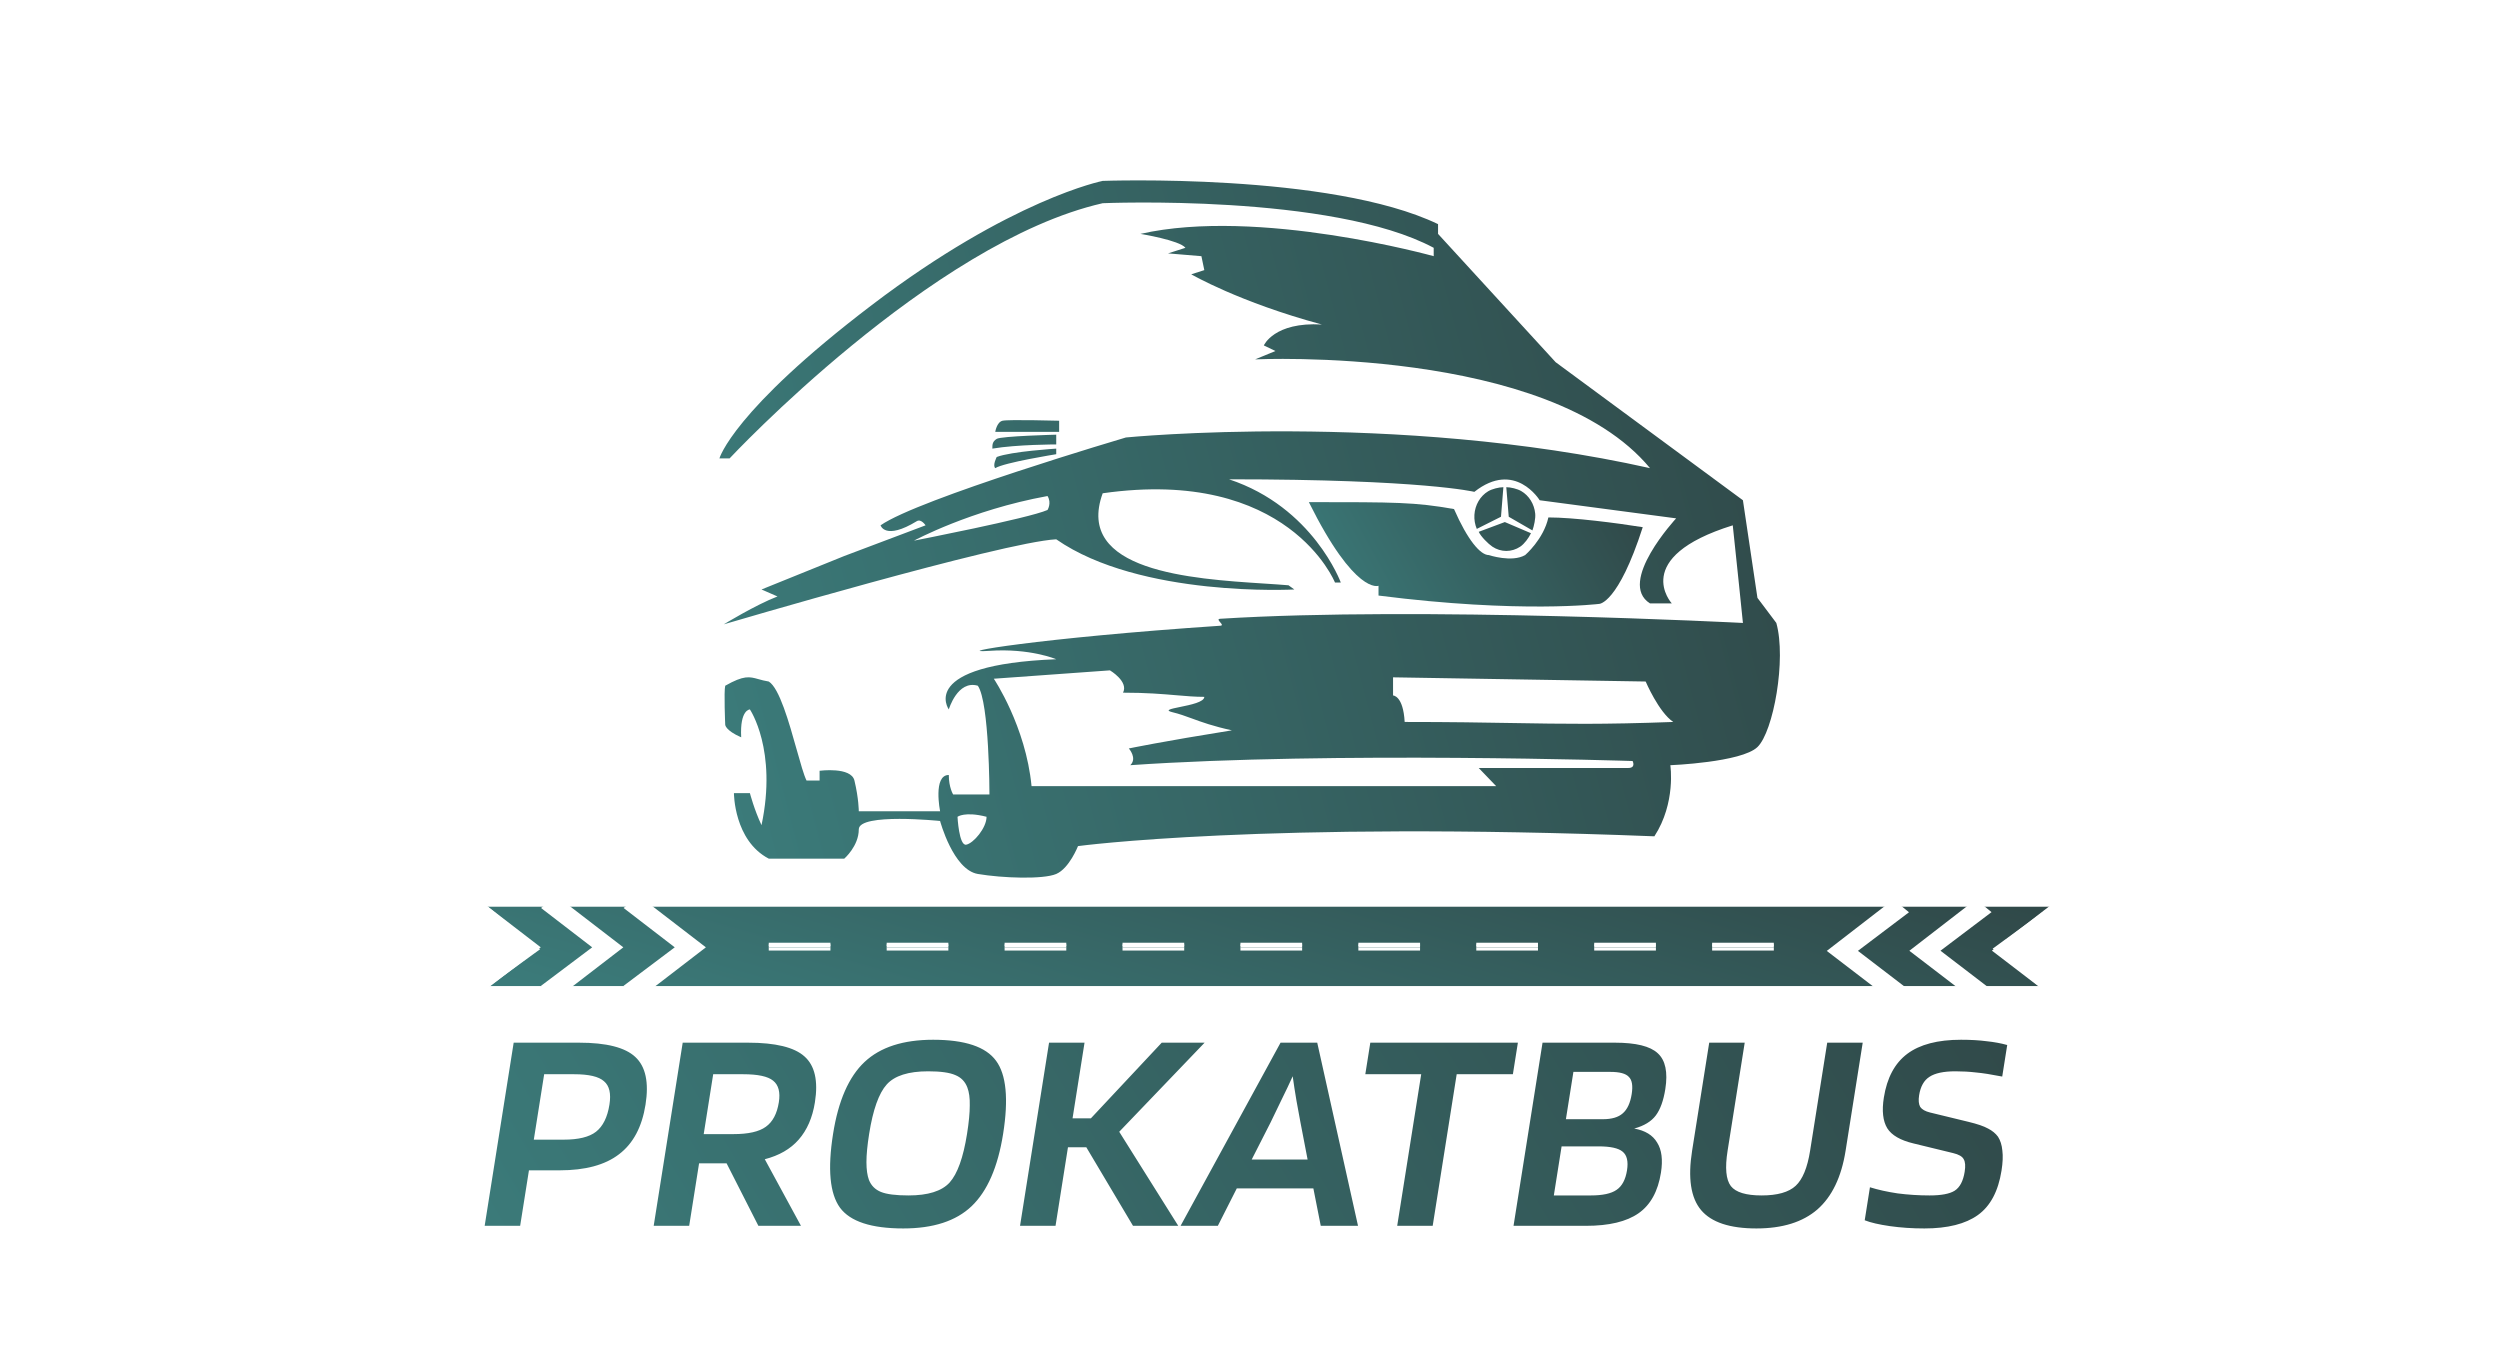 <svg xmlns="http://www.w3.org/2000/svg" width="2550" height="1373" viewBox="0 0 2550 1373" fill="none"><rect width="2550" height="1373" fill="white"></rect><path d="M1335.02 512.164C1423.88 512.207 1443 512.164 1483.1 519.243C1497 551 1510 566.184 1518.64 566.184C1518.64 566.184 1542 574 1555.66 566.184C1555.66 566.184 1574.5 550 1579.35 527.778C1605 527.778 1648.95 533.467 1675.6 537.735C1650.43 615.969 1631.18 615.969 1631.18 615.969C1631.18 615.969 1551.22 625.96 1406.09 607.468V597.477C1406.09 597.477 1382.41 607.468 1335.02 512.164Z" fill="url(#paint0_linear_504_2404)"></path><path d="M539.527 1193.73L530.561 1250.34H494.362L523.95 1063.53H590.615C618.569 1063.53 637.707 1068.4 648.031 1078.13C658.555 1087.86 662.024 1104.05 658.438 1126.69C654.82 1149.54 645.811 1166.42 631.412 1177.34C617.213 1188.27 597.042 1193.73 570.899 1193.73H539.527ZM621.636 1126.69C623.429 1115.37 621.571 1107.43 616.06 1102.86C610.782 1098.09 600.602 1095.71 585.519 1095.71H555.052L544.481 1162.45H574.949C590.031 1162.45 601.014 1159.77 607.896 1154.4C615.011 1148.84 619.591 1139.61 621.636 1126.69ZM713.062 1186.58L702.963 1250.34H666.765L696.352 1063.53H763.018C790.971 1063.53 810.141 1068.2 820.527 1077.53C831.115 1086.87 834.679 1102.46 831.218 1124.31C828.733 1140 823.2 1152.71 814.62 1162.45C806.272 1171.98 794.761 1178.64 780.086 1182.41L816.988 1250.34H773.55L741.115 1186.58H713.062ZM794.416 1124.31C796.052 1113.98 794.099 1106.63 788.557 1102.26C783.216 1097.89 773.004 1095.71 757.921 1095.71H727.454L717.781 1156.79H748.248C763.33 1156.79 774.281 1154.3 781.101 1149.34C788.122 1144.37 792.56 1136.03 794.416 1124.31ZM1023.19 1156.49C1017.81 1190.45 1007.07 1215.08 990.974 1230.38C975.109 1245.47 951.893 1253.02 921.325 1253.02C888.746 1253.02 867.239 1245.97 856.803 1231.87C846.399 1217.57 844.044 1192.44 849.738 1156.49C855.086 1122.72 865.793 1098.29 881.859 1083.2C897.925 1068.1 921.241 1060.55 951.809 1060.55C984.187 1060.55 1005.58 1067.7 1015.98 1082C1026.42 1096.11 1028.82 1120.93 1023.19 1156.49ZM886.323 1203.56C888.629 1209.32 892.71 1213.4 898.566 1215.78C904.423 1218.16 913.787 1219.35 926.657 1219.35C946.566 1219.35 960.531 1214.98 968.552 1206.24C976.604 1197.31 982.549 1180.72 986.387 1156.49C988.243 1144.77 989.166 1135.14 989.155 1127.59C989.344 1120.04 988.51 1113.88 986.651 1109.12C984.377 1103.16 980.311 1098.99 974.455 1096.6C968.629 1094.02 959.382 1092.73 946.713 1092.73C926.602 1092.73 912.521 1097.2 904.469 1106.14C896.417 1115.07 890.441 1131.86 886.54 1156.49C884.683 1168.21 883.761 1177.84 883.772 1185.39C883.783 1192.94 884.634 1198.99 886.323 1203.56ZM1141.61 1154.4L1201.82 1250.34H1155.67L1108.03 1170.19H1089.33L1076.64 1250.34H1040.44L1070.03 1063.53H1106.22L1094 1140.7H1112.71L1184.96 1063.53H1228.7L1141.61 1154.4ZM1242.2 1250.34H1204.19L1306.17 1063.53H1343.58L1385.18 1250.34H1347.17L1339.64 1212.2H1261.51L1242.2 1250.34ZM1318.55 1097.79C1315.14 1105.34 1311.37 1113.29 1307.23 1121.63C1303.29 1129.97 1299.55 1137.72 1296.01 1144.87L1276.74 1182.71H1333.75L1326.47 1144.87C1325.27 1138.51 1323.92 1131.16 1322.42 1122.82C1320.96 1114.28 1319.67 1105.94 1318.55 1097.79ZM1548.24 1063.53L1543.14 1095.71H1485.83L1461.34 1250.34H1425.14L1449.63 1095.71H1392.62L1397.71 1063.53H1548.24ZM1694.17 1196.11C1691.15 1215.18 1683.53 1228.99 1671.32 1237.53C1659.11 1246.07 1641.23 1250.34 1617.71 1250.34H1543.8L1573.39 1063.53H1647.29C1668.61 1063.53 1683.13 1067.11 1690.84 1074.26C1698.76 1081.41 1701.35 1093.62 1698.61 1110.9C1696.76 1122.62 1693.53 1131.56 1688.94 1137.72C1684.34 1143.88 1677 1148.34 1666.9 1151.13C1678.05 1153.11 1685.84 1157.88 1690.28 1165.43C1694.95 1172.78 1696.24 1183.01 1694.17 1196.11ZM1664.33 1115.97C1665.68 1107.43 1664.7 1101.57 1661.38 1098.39C1658.29 1095.01 1652.03 1093.33 1642.57 1093.33H1604.87L1597.22 1141.59H1634.93C1643.98 1141.59 1650.73 1139.61 1655.18 1135.63C1659.83 1131.66 1662.88 1125.11 1664.33 1115.97ZM1659.55 1193.73C1661 1184.59 1659.49 1178.24 1655.03 1174.66C1650.77 1171.09 1642.61 1169.3 1630.54 1169.3H1592.83L1584.91 1219.35H1622.61C1634.68 1219.35 1643.42 1217.47 1648.85 1213.69C1654.47 1209.92 1658.04 1203.27 1659.55 1193.73ZM1846.3 1173.77L1863.76 1063.53H1899.96L1882.5 1173.77C1878.25 1200.58 1868.65 1220.55 1853.71 1233.66C1838.79 1246.57 1818.06 1253.02 1791.51 1253.02C1764.37 1253.02 1745.55 1246.76 1735.06 1234.25C1724.58 1221.74 1721.53 1201.58 1725.94 1173.77L1743.4 1063.53H1779.6L1762.14 1173.77C1759.37 1191.25 1760.48 1203.27 1765.48 1209.82C1770.5 1216.18 1780.96 1219.35 1796.85 1219.35C1812.94 1219.35 1824.52 1216.08 1831.59 1209.52C1838.66 1202.97 1843.56 1191.05 1846.3 1173.77ZM1992.2 1176.15L1951.82 1166.32C1938.45 1163.14 1929.51 1157.98 1925.02 1150.83C1920.55 1143.48 1919.39 1133.05 1921.52 1119.54C1924.73 1099.28 1932.72 1084.39 1945.5 1074.85C1958.27 1065.32 1976.52 1060.55 2000.25 1060.55C2010.1 1060.55 2018.77 1061.05 2026.26 1062.04C2033.97 1062.84 2041.01 1064.13 2047.36 1065.91L2042.27 1098.09C2031.15 1095.91 2022.22 1094.52 2015.48 1093.92C2008.76 1093.13 2001.79 1092.73 1994.55 1092.73C1982.48 1092.73 1973.64 1094.62 1968.01 1098.39C1962.42 1101.97 1958.91 1108.22 1957.5 1117.16C1956.68 1122.32 1957.06 1126.3 1958.63 1129.08C1960.43 1131.66 1963.75 1133.55 1968.59 1134.74L2007.8 1144.27C2016.91 1146.46 2023.58 1148.74 2027.83 1151.13C2032.11 1153.31 2035.49 1156.09 2037.97 1159.47C2040.39 1163.24 2041.87 1167.91 2042.39 1173.47C2043.12 1179.03 2042.84 1185.89 2041.55 1194.03C2038.22 1215.08 2030.19 1230.18 2017.48 1239.32C2004.78 1248.45 1986.56 1253.02 1962.83 1253.02C1950.56 1253.02 1938.82 1252.23 1927.61 1250.64C1916.6 1249.05 1908.06 1247.06 1902.01 1244.68L1907.34 1211.01C1915.58 1213.59 1925 1215.68 1935.61 1217.27C1946.45 1218.66 1957.3 1219.35 1968.16 1219.35C1980.02 1219.35 1988.52 1217.76 1993.65 1214.59C1999.01 1211.21 2002.45 1204.75 2003.96 1195.22C2004.9 1189.26 2004.57 1184.99 2002.97 1182.41C2001.6 1179.63 1998.01 1177.54 1992.2 1176.15Z" fill="url(#paint1_linear_504_2404)"></path><path fill-rule="evenodd" clip-rule="evenodd" d="M733.803 467.583C733.803 467.583 747.13 419.22 889.287 311.114C1031.44 203.008 1124.74 184.516 1124.74 184.516C1124.74 184.516 1357.23 175.949 1466.81 228.612V238.569L1586.76 369.434L1777.78 510.256L1792.59 609.828L1811.85 635.404C1822.22 672.415 1808.88 746.382 1792.59 762.002C1776.31 777.621 1703.74 780.521 1703.74 780.521C1703.74 780.521 1709.67 818.9 1687.46 853.038C1289.11 837.391 1099.56 863.023 1099.56 863.023C1099.56 863.023 1090.67 885.755 1077.35 891.444C1064.03 897.134 1022.56 895.712 997.388 891.444C972.216 887.177 958.889 837.391 958.889 837.391C958.889 837.391 875.96 828.884 875.96 845.953C875.96 863.023 861.151 875.825 861.151 875.825H784.148C748.608 857.306 748.608 808.97 748.608 808.97H764.897C764.897 808.97 769.346 826.012 776.747 841.659C793.036 764.847 764.897 723.623 764.897 723.623C764.897 723.623 754.534 723.623 756.012 752.072C739.723 744.932 739.723 739.243 739.723 739.243C739.723 739.243 738.249 705.104 739.723 699.442C758.877 688.598 764.318 690.122 773.65 692.736C776.583 693.558 779.9 694.487 784.148 695.174C794.952 701.758 804.794 736.775 812.563 764.415C816.511 778.464 819.924 790.606 822.655 796.14H835.983V786.183C835.983 786.183 868.103 781.916 871.523 796.14C875.968 814.632 875.96 827.462 875.96 827.462H958.889C958.889 827.462 951.488 790.451 967.771 790.478C967.771 803.253 972.216 810.365 972.216 810.365H1009.24C1009.24 810.365 1009.24 716.484 997.388 699.442C976.659 693.373 967.771 723.623 967.771 723.623C967.771 723.623 935.196 678.077 1077.35 672.415C1077.35 672.415 1050.7 661.008 1009.24 663.853C967.771 666.698 1057.06 650.9 1244.69 638.249C1247.53 638.057 1246.09 636.415 1244.62 634.755C1243.12 633.052 1241.61 631.33 1244.69 631.137C1449.04 618.335 1777.78 635.404 1777.78 635.404C1777.78 635.404 1770.38 562.859 1767.42 535.833C1662.28 568.588 1705.23 615.49 1705.23 615.49H1683.02C1648.96 594.153 1709.67 528.721 1709.67 528.721L1570.47 510.256C1570.47 510.256 1545.3 468.978 1503.83 501.694C1503.83 501.694 1452.01 488.892 1253.57 488.892C1339.46 517.296 1367.6 594.153 1367.6 594.153H1361.67C1361.67 594.153 1314.29 476.09 1124.74 503.144C1095.81 582.715 1215.48 590.45 1289.07 595.206C1298.34 595.805 1306.87 596.356 1314.29 596.998L1320.21 601.265C1320.21 601.265 1163.24 609.828 1077.35 550.085C1022.56 552.902 738.245 636.827 738.245 636.827C738.245 636.827 770.823 616.912 793.036 608.378L776.747 601.265L861.154 567.127L944.081 535.833C944.081 535.833 939.507 528.93 935.196 531.566C902.617 551.48 898.175 535.833 898.175 535.833C936.677 508.806 1148.44 446.219 1148.44 446.219C1148.44 446.219 1422.39 419.192 1683.02 477.513C1579.35 352.338 1280.23 366.562 1280.23 366.562L1300.96 358.027L1289.11 352.338C1289.11 352.338 1299.48 328.156 1348.35 331.001C1263.94 308.242 1215.07 279.793 1215.07 279.793L1228.4 275.525L1225.44 261.301L1191.38 258.456L1209.15 252.766C1203.23 245.098 1163.24 238.569 1163.24 238.569C1283.19 211.328 1462.37 261.301 1462.37 261.301V252.766C1358.71 197.291 1124.74 207.275 1124.74 207.275C950.004 247.104 744.169 467.583 744.169 467.583H733.803ZM1536.41 496.938C1540.85 496.938 1547.72 498.615 1551.64 500.886C1555.57 503.158 1558.92 506.444 1561.41 510.458C1563.9 514.471 1565.45 519.089 1565.92 523.908C1566.4 528.727 1564.72 536.534 1563.07 541.034L1538.91 527.085L1536.41 496.938ZM1503.9 525.071C1503.59 530.021 1504.43 534.977 1506.33 539.484L1531.01 527.085L1533.45 496.938C1528.91 496.963 1521.86 498.722 1517.88 501.119C1513.9 503.517 1510.53 506.965 1508.09 511.15C1505.65 515.334 1504.21 520.121 1503.9 525.071ZM1561.59 543.879C1559.3 548.733 1554.86 554.783 1550.59 557.626C1546.32 560.468 1541.42 561.97 1536.42 561.966C1531.42 561.962 1526.52 560.452 1522.25 557.603C1517.99 554.754 1510.55 547.315 1508.28 542.456L1534.93 532.499L1561.59 543.879ZM1080.32 429.148C1080.32 429.148 1028.49 427.726 1022.57 429.148C1016.64 430.571 1015.16 440.528 1015.16 440.528H1080.32V429.148ZM1016.64 447.641C1021.09 444.797 1077.36 443.374 1077.36 443.374V453.331C1077.36 453.331 1037.38 453.331 1012.2 457.599V457.572C1012.21 453.319 1012.21 450.48 1016.64 447.641ZM1077.36 457.599C1077.36 457.599 1031.46 460.443 1016.65 466.133C1016.65 466.133 1012.2 474.668 1015.17 477.513C1024.05 471.823 1077.36 463.288 1077.36 463.288V457.599ZM1420.91 690.88L1678.58 695.147C1678.58 695.147 1691.9 726.441 1706.71 736.398C1635.01 739.082 1594.93 738.39 1543.75 737.507H1543.75H1543.75H1543.75H1543.74H1543.74H1543.74C1513.54 736.986 1479.47 736.398 1432.76 736.398C1431.28 709.372 1420.91 709.372 1420.91 709.372V690.88ZM1132.15 683.768L1013.68 692.302C1013.68 692.302 1046.26 740.665 1052.18 801.831H1526.05L1508.28 783.339H1660.81C1668.95 783.339 1665.25 776.227 1665.25 776.227C1665.25 776.227 1358.72 766.269 1152.88 780.494C1160.28 773.382 1151.4 763.425 1151.4 763.425C1151.4 763.425 1185.46 756.312 1256.54 744.933C1237.17 740.705 1225.66 736.477 1215.77 732.847C1209.02 730.37 1203.03 728.172 1195.82 726.441C1187.45 724.431 1194.2 723.052 1203.68 721.114C1214.32 718.939 1228.4 716.06 1228.4 710.794C1219.02 710.794 1210.16 710.032 1199.93 709.152L1199.93 709.152C1185.95 707.949 1169.42 706.527 1145.48 706.527C1151.4 695.147 1132.15 683.768 1132.15 683.768ZM976.662 833.115C976.662 833.115 984.066 827.435 1006.28 833.115C1006.28 844.495 992.951 860.141 985.547 861.573C978.143 863.006 976.662 833.115 976.662 833.115ZM1068.47 505.951C989.989 520.175 932.237 551.469 932.237 551.469C932.237 551.469 1049.22 528.721 1068.47 520.175C1068.47 520.175 1072.92 513.074 1068.47 505.951Z" fill="url(#paint2_linear_504_2404)"></path><rect x="492.37" y="924.855" width="1644.29" height="80.922" fill="url(#paint3_linear_504_2404)"></rect><line x1="784.126" y1="963.117" x2="847.055" y2="963.117" stroke="white" stroke-width="3.064"></line><line x1="784.126" y1="964.957" x2="847.055" y2="964.956" stroke="white" stroke-width="3.064"></line><line x1="784.126" y1="968.023" x2="847.055" y2="968.023" stroke="white" stroke-width="3.064"></line><line x1="1144.97" y1="963.117" x2="1207.9" y2="963.117" stroke="white" stroke-width="3.064"></line><line x1="1144.97" y1="964.957" x2="1207.9" y2="964.956" stroke="white" stroke-width="3.064"></line><line x1="1144.97" y1="968.023" x2="1207.9" y2="968.023" stroke="white" stroke-width="3.064"></line><line x1="1505.81" y1="963.117" x2="1568.74" y2="963.117" stroke="white" stroke-width="3.064"></line><line x1="1505.81" y1="964.957" x2="1568.74" y2="964.956" stroke="white" stroke-width="3.064"></line><line x1="1505.81" y1="968.023" x2="1568.74" y2="968.023" stroke="white" stroke-width="3.064"></line><line x1="904.406" y1="963.117" x2="967.335" y2="963.117" stroke="white" stroke-width="3.064"></line><line x1="904.406" y1="964.957" x2="967.335" y2="964.956" stroke="white" stroke-width="3.064"></line><line x1="904.406" y1="968.023" x2="967.335" y2="968.023" stroke="white" stroke-width="3.064"></line><line x1="1265.25" y1="963.117" x2="1328.18" y2="963.117" stroke="white" stroke-width="3.064"></line><line x1="1265.25" y1="964.957" x2="1328.18" y2="964.956" stroke="white" stroke-width="3.064"></line><line x1="1265.25" y1="968.023" x2="1328.18" y2="968.023" stroke="white" stroke-width="3.064"></line><line x1="1626.1" y1="963.117" x2="1689.03" y2="963.117" stroke="white" stroke-width="3.064"></line><line x1="1626.1" y1="964.957" x2="1689.03" y2="964.956" stroke="white" stroke-width="3.064"></line><line x1="1626.1" y1="968.023" x2="1689.03" y2="968.023" stroke="white" stroke-width="3.064"></line><line x1="1024.69" y1="963.117" x2="1087.62" y2="963.117" stroke="white" stroke-width="3.064"></line><line x1="1024.69" y1="964.957" x2="1087.62" y2="964.956" stroke="white" stroke-width="3.064"></line><line x1="1024.69" y1="968.023" x2="1087.62" y2="968.023" stroke="white" stroke-width="3.064"></line><line x1="1385.53" y1="963.117" x2="1448.46" y2="963.117" stroke="white" stroke-width="3.064"></line><line x1="1385.53" y1="964.957" x2="1448.46" y2="964.956" stroke="white" stroke-width="3.064"></line><line x1="1385.53" y1="968.023" x2="1448.46" y2="968.023" stroke="white" stroke-width="3.064"></line><line x1="1746.37" y1="963.117" x2="1809.3" y2="963.117" stroke="white" stroke-width="3.064"></line><line x1="1746.37" y1="964.957" x2="1809.3" y2="964.956" stroke="white" stroke-width="3.064"></line><line x1="1746.37" y1="968.023" x2="1809.3" y2="968.023" stroke="white" stroke-width="3.064"></line><path d="M636.042 1005.54L688.232 966.272L636.042 926.128L651.926 913.91L719.999 966.272L651.926 1018.63L636.042 1005.54Z" fill="white"></path><path d="M551.828 1005.54L604.018 966.272L551.828 926.128L567.712 913.91L635.786 966.272L567.712 1018.63L551.828 1005.54Z" fill="white"></path><path d="M467.613 1005.54L519.803 966.272L467.613 926.128L483.497 913.91L551.571 966.272L483.497 1018.63L467.613 1005.54Z" fill="white"></path><rect width="107.97" height="109.54" transform="matrix(0.776 0.631 -0.809 0.588 467.098 900.105)" fill="white"></rect><path d="M1947.16 930.516L1895.08 969.875L1947.38 1009.93L1931.53 1022.18L1863.31 969.928L1931.24 917.452L1947.16 930.516Z" fill="white"></path><path d="M2031.37 930.375L1979.29 969.734L2031.6 1009.79L2015.75 1022.03L1947.53 969.787L2015.45 917.312L2031.37 930.375Z" fill="white"></path><path d="M2115.59 930.235L2063.51 969.593L2115.81 1009.65L2099.96 1021.89L2031.74 969.647L2099.67 917.171L2115.59 930.235Z" fill="white"></path><rect width="107.97" height="109.54" transform="matrix(-0.777 -0.63 0.807 -0.589 2116.4 1035.67)" fill="white"></rect><defs><linearGradient id="paint0_linear_504_2404" x1="1338.18" y1="608.225" x2="1660.16" y2="430.483" gradientUnits="userSpaceOnUse"><stop stop-color="#3B7B7A"></stop><stop offset="1" stop-color="#2F4343"></stop></linearGradient><linearGradient id="paint1_linear_504_2404" x1="485.046" y1="1286.41" x2="1907.69" y2="437.526" gradientUnits="userSpaceOnUse"><stop stop-color="#3B7B7A"></stop><stop offset="1" stop-color="#2F4343"></stop></linearGradient><linearGradient id="paint2_linear_504_2404" x1="743.829" y1="825.486" x2="1992.05" y2="497.774" gradientUnits="userSpaceOnUse"><stop stop-color="#3B7B7A"></stop><stop offset="1" stop-color="#2F4343"></stop></linearGradient><linearGradient id="paint3_linear_504_2404" x1="507.61" y1="997.846" x2="660.082" y2="463.061" gradientUnits="userSpaceOnUse"><stop stop-color="#3B7B7A"></stop><stop offset="1" stop-color="#2F4343"></stop></linearGradient></defs></svg>